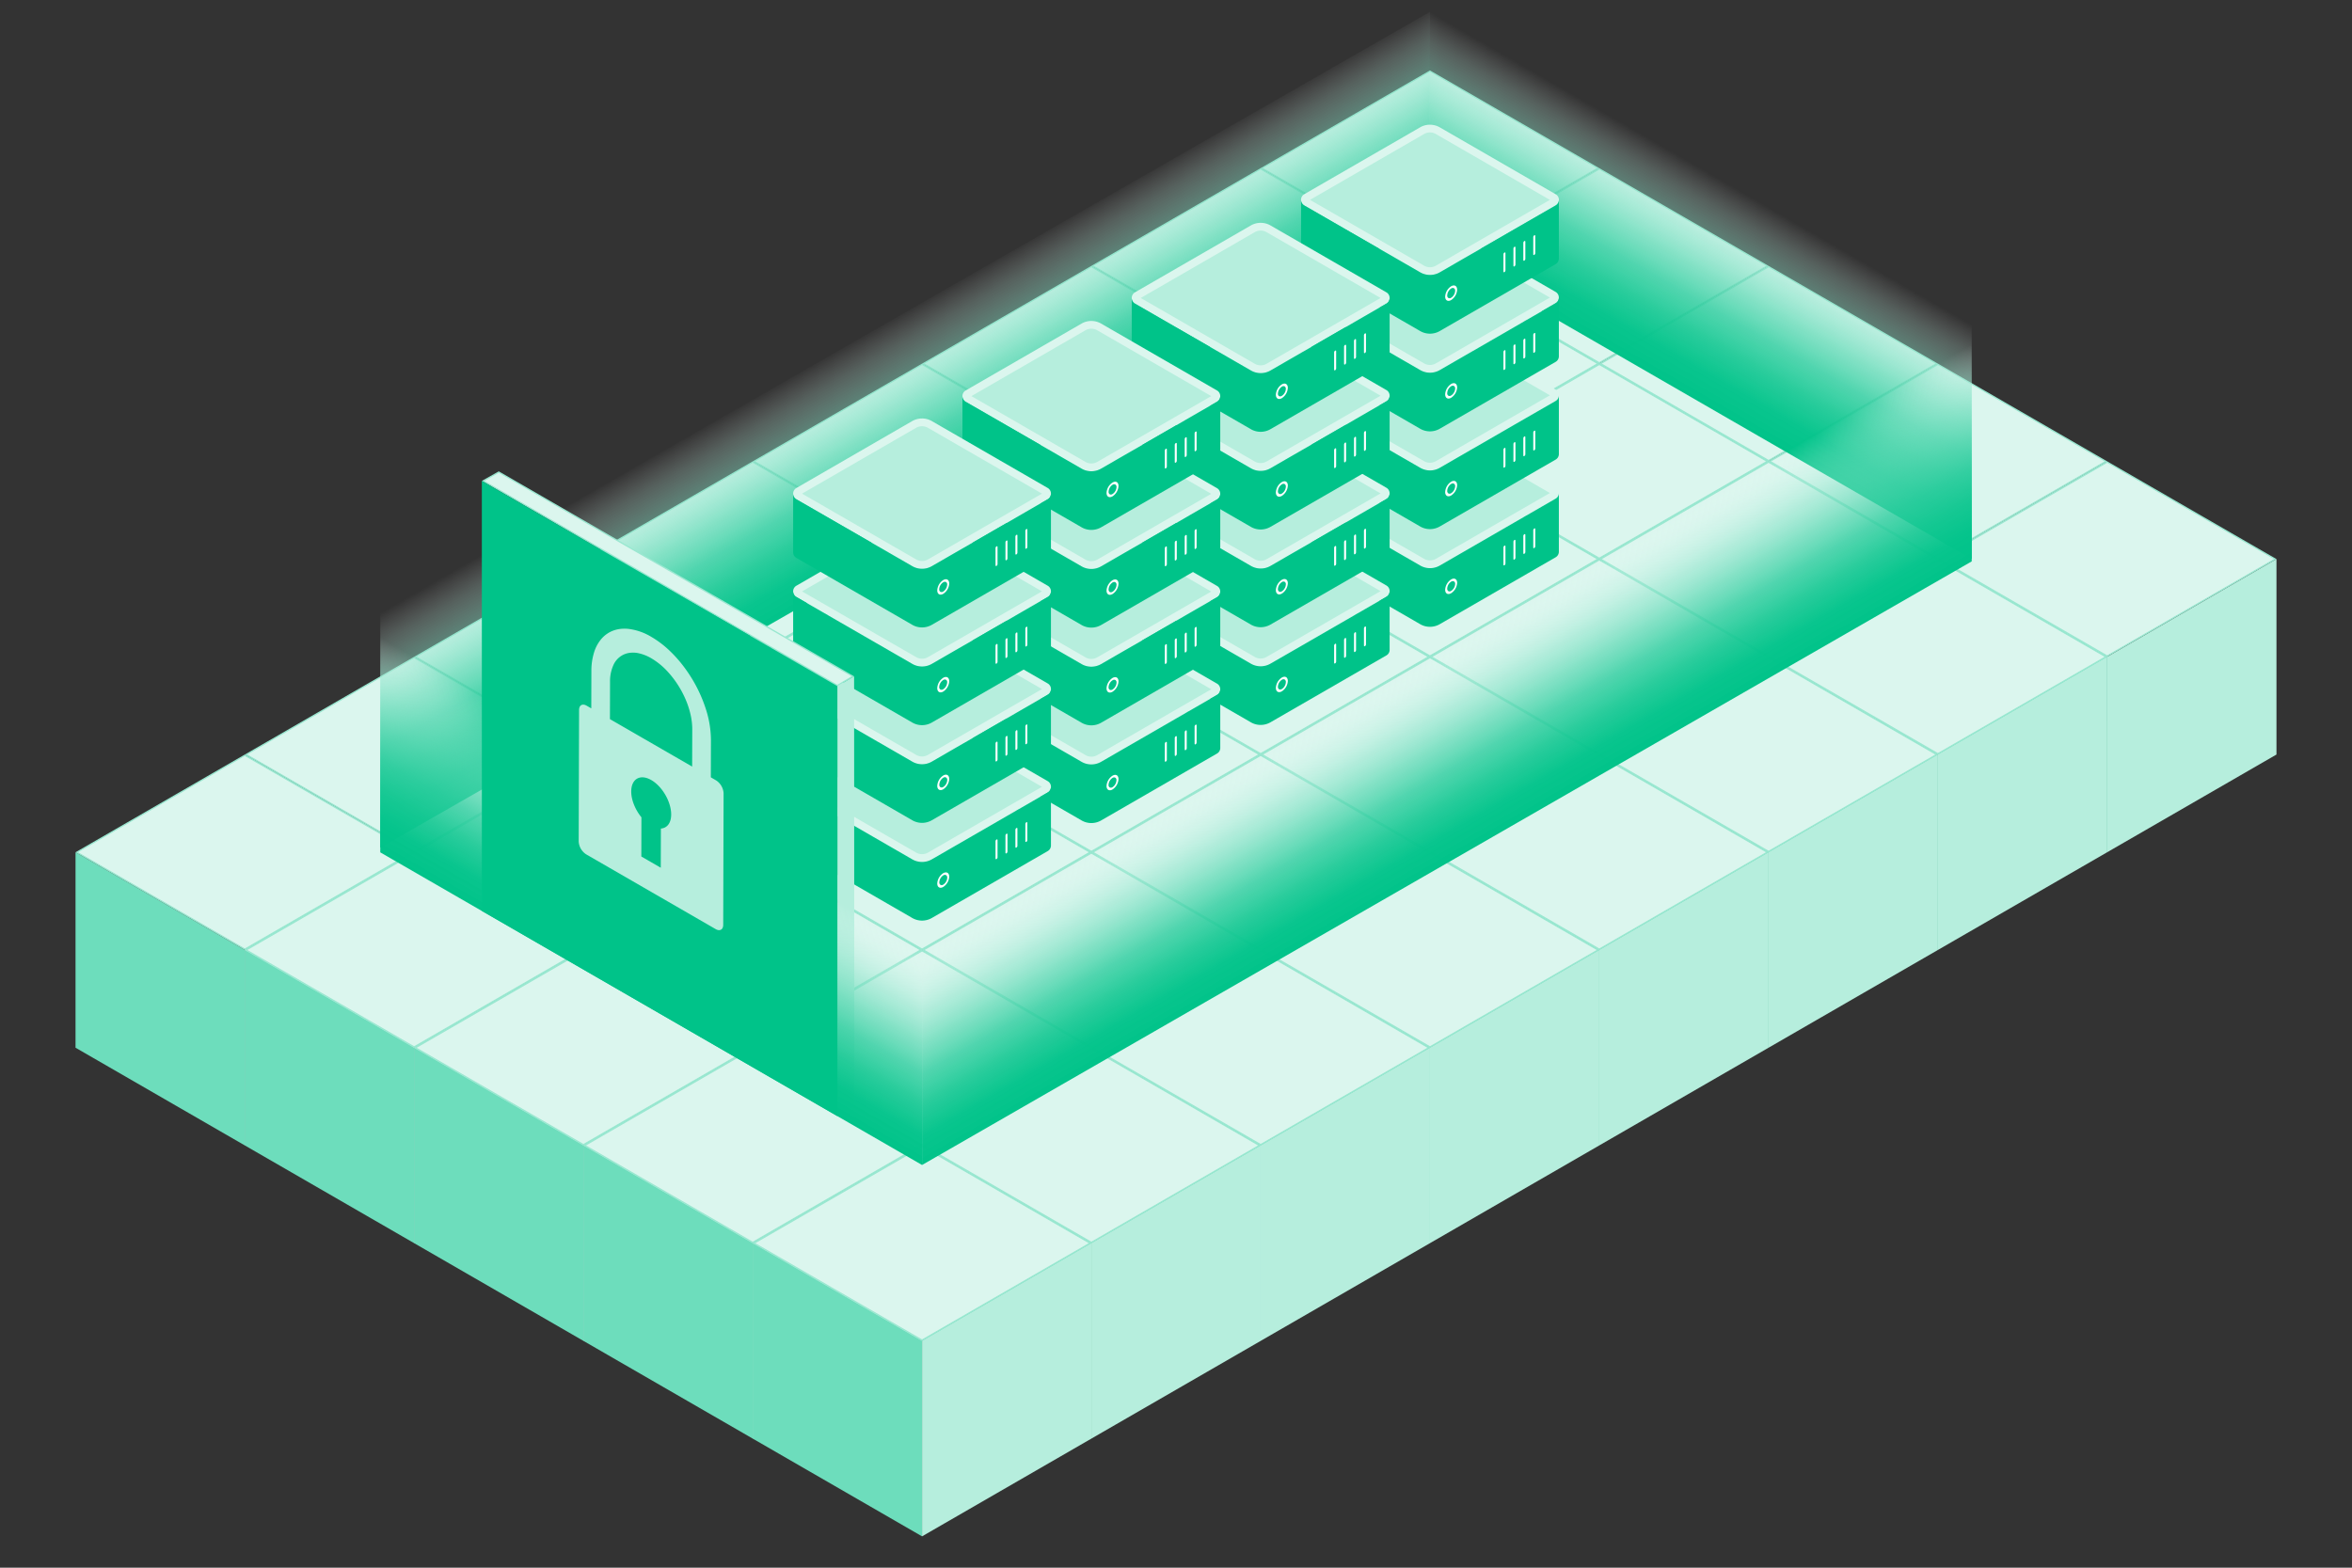 <svg xmlns="http://www.w3.org/2000/svg" xmlns:xlink="http://www.w3.org/1999/xlink" viewBox="0 0 1800 1200"><rect x="0" y="0" width="1800" height="1200" fill="#333333" stroke="none"/><defs><style>.cls-1{fill:#b6eedd;}.cls-2{fill:#6dddbc;}.cls-3{fill:#dbf6ee;}.cls-4{fill:#99e7d0;}.cls-5{fill:url(#linear-gradient);}.cls-6{fill:url(#linear-gradient-2);}.cls-7{fill:#00c389;}.cls-8{fill:#fff;}.cls-9{fill:url(#linear-gradient-3);}.cls-10{fill:url(#linear-gradient-4);}</style><linearGradient id="linear-gradient" x1="653.02" y1="260.25" x2="732.36" y2="397.66" gradientUnits="userSpaceOnUse"><stop offset="0" stop-color="#fff" stop-opacity="0"></stop><stop offset="0.13" stop-color="#c3f1e3" stop-opacity="0.24"></stop><stop offset="0.28" stop-color="#88e3c8" stop-opacity="0.47"></stop><stop offset="0.43" stop-color="#57d7b1" stop-opacity="0.66"></stop><stop offset="0.57" stop-color="#31cea0" stop-opacity="0.81"></stop><stop offset="0.72" stop-color="#16c893" stop-opacity="0.91"></stop><stop offset="0.86" stop-color="#05c48c" stop-opacity="0.98"></stop><stop offset="1" stop-color="#00c389"></stop></linearGradient><linearGradient id="linear-gradient-2" x1="1340.54" y1="151.15" x2="1262.75" y2="285.89" xlink:href="#linear-gradient"></linearGradient><linearGradient id="linear-gradient-3" x1="1071.68" y1="515.84" x2="1143.7" y2="640.59" xlink:href="#linear-gradient"></linearGradient><linearGradient id="linear-gradient-4" x1="533.97" y1="628.05" x2="462.67" y2="751.54" xlink:href="#linear-gradient"></linearGradient></defs><g id="Design"><polygon class="cls-1" points="1094.36 203.52 1094.36 353.13 1223.93 278.33 1223.93 128.72 1094.36 203.52"></polygon><polygon class="cls-2" points="964.79 128.71 1094.36 203.52 1094.36 353.13 964.79 278.33 964.79 128.71"></polygon><polygon class="cls-3" points="965.79 128.71 1094.36 54.48 1222.93 128.72 1094.36 202.94 965.79 128.71"></polygon><path class="cls-4" d="M1094.36,55.06l127.57,73.65-127.57,73.66L966.79,128.71l127.57-73.65m0-1.15-129.57,74.8,129.57,74.81,129.57-74.81-129.57-74.8Z"></path><polygon class="cls-1" points="964.79 278.33 964.79 427.94 1094.36 353.13 1094.36 203.52 964.79 278.33"></polygon><polygon class="cls-2" points="835.22 203.52 964.79 278.33 964.79 427.94 835.22 353.13 835.22 203.52"></polygon><polygon class="cls-3" points="836.22 203.52 964.79 129.29 1093.36 203.52 964.79 277.75 836.22 203.52"></polygon><path class="cls-4" d="M964.79,129.87l127.57,73.65L964.79,277.17,837.22,203.52l127.57-73.65m0-1.16L835.22,203.52l129.57,74.81,129.57-74.81L964.79,128.71Z"></path><polygon class="cls-1" points="835.22 353.13 835.22 502.75 964.79 427.94 964.79 278.33 835.22 353.13"></polygon><polygon class="cls-2" points="705.65 278.33 835.22 353.13 835.22 502.75 705.65 427.94 705.65 278.33"></polygon><polygon class="cls-3" points="706.65 278.33 835.22 204.1 963.79 278.33 835.22 352.56 706.65 278.33"></polygon><path class="cls-4" d="M835.22,204.68l127.57,73.65L835.22,352,707.65,278.33l127.57-73.65m0-1.16L705.65,278.33l129.57,74.81,129.57-74.81L835.22,203.52Z"></path><polygon class="cls-1" points="705.65 427.94 705.65 577.56 835.22 502.75 835.22 353.14 705.65 427.94"></polygon><polygon class="cls-2" points="576.08 353.13 705.65 427.94 705.65 577.56 576.08 502.75 576.08 353.13"></polygon><polygon class="cls-3" points="577.08 353.13 705.65 278.91 834.22 353.14 705.65 427.37 577.08 353.13"></polygon><path class="cls-4" d="M705.65,279.48l127.57,73.66L705.65,426.79,578.08,353.14l127.57-73.66m0-1.15L576.08,353.14l129.57,74.8,129.57-74.8L705.65,278.33Z"></path><polygon class="cls-1" points="576.08 502.75 576.08 652.36 705.65 577.56 705.65 427.94 576.08 502.75"></polygon><polygon class="cls-2" points="446.51 427.94 576.08 502.75 576.08 652.36 446.51 577.56 446.51 427.94"></polygon><polygon class="cls-3" points="447.51 427.94 576.08 353.71 704.65 427.94 576.08 502.17 447.51 427.94"></polygon><path class="cls-4" d="M576.08,354.29l127.57,73.65L576.08,501.59,448.51,427.94l127.57-73.65m0-1.15-129.57,74.8,129.57,74.81,129.57-74.81-129.57-74.8Z"></path><polygon class="cls-1" points="446.51 577.56 446.51 727.17 576.08 652.36 576.08 502.75 446.51 577.56"></polygon><polygon class="cls-2" points="316.94 502.75 446.51 577.56 446.51 727.17 316.94 652.36 316.94 502.75"></polygon><polygon class="cls-3" points="317.94 502.75 446.51 428.52 575.08 502.75 446.51 576.98 317.94 502.75"></polygon><path class="cls-4" d="M446.51,429.1l127.57,73.65L446.51,576.4,318.94,502.75,446.51,429.1m0-1.16L316.94,502.75l129.57,74.81,129.57-74.81L446.51,427.94Z"></path><polygon class="cls-1" points="316.94 652.36 316.94 801.98 446.51 727.17 446.51 577.56 316.94 652.36"></polygon><polygon class="cls-2" points="187.37 577.56 316.94 652.36 316.94 801.98 187.37 727.17 187.37 577.56"></polygon><polygon class="cls-3" points="188.37 577.56 316.94 503.33 445.51 577.56 316.94 651.79 188.37 577.56"></polygon><path class="cls-4" d="M316.94,503.9l127.57,73.66L316.94,651.21,189.37,577.56,316.94,503.9m0-1.15L187.37,577.56l129.57,74.8,129.57-74.8L316.94,502.75Z"></path><polygon class="cls-1" points="187.37 727.17 187.37 876.78 316.94 801.98 316.94 652.36 187.37 727.17"></polygon><polygon class="cls-2" points="57.8 652.36 187.37 727.17 187.37 876.78 57.8 801.98 57.8 652.36"></polygon><polygon class="cls-3" points="58.8 652.36 187.37 578.13 315.94 652.36 187.37 726.59 58.8 652.36"></polygon><path class="cls-4" d="M187.37,578.71l127.57,73.65L187.37,726,59.8,652.36l127.57-73.65m0-1.15L57.8,652.36l129.57,74.81,129.57-74.81-129.57-74.8Z"></path><polygon class="cls-1" points="1223.93 278.33 1223.93 427.94 1353.5 353.13 1353.5 203.52 1223.93 278.33"></polygon><polygon class="cls-2" points="1094.36 203.52 1223.93 278.33 1223.93 427.94 1094.36 353.13 1094.36 203.52"></polygon><polygon class="cls-3" points="1095.36 203.52 1223.93 129.29 1352.5 203.52 1223.93 277.75 1095.36 203.52"></polygon><path class="cls-4" d="M1223.93,129.87l127.57,73.65-127.57,73.65-127.57-73.65,127.57-73.65m0-1.16-129.57,74.81,129.57,74.81,129.57-74.81-129.57-74.81Z"></path><polygon class="cls-1" points="1094.36 353.13 1094.36 502.75 1223.93 427.94 1223.93 278.33 1094.36 353.13"></polygon><polygon class="cls-2" points="964.79 278.33 1094.36 353.13 1094.36 502.75 964.79 427.94 964.79 278.33"></polygon><polygon class="cls-3" points="965.79 278.33 1094.36 204.1 1222.93 278.33 1094.36 352.56 965.79 278.33"></polygon><path class="cls-4" d="M1094.36,204.68l127.57,73.65L1094.36,352,966.79,278.33l127.57-73.65m0-1.16L964.79,278.33l129.57,74.81,129.57-74.81-129.57-74.81Z"></path><polygon class="cls-1" points="964.79 427.94 964.79 577.56 1094.36 502.75 1094.36 353.14 964.79 427.94"></polygon><polygon class="cls-2" points="835.22 353.13 964.79 427.94 964.79 577.56 835.22 502.75 835.22 353.13"></polygon><polygon class="cls-3" points="836.22 353.13 964.79 278.91 1093.36 353.14 964.79 427.37 836.22 353.13"></polygon><path class="cls-4" d="M964.79,279.48l127.57,73.66L964.79,426.79,837.22,353.14l127.57-73.66m0-1.15L835.22,353.14l129.57,74.8,129.57-74.8L964.79,278.33Z"></path><polygon class="cls-1" points="835.22 502.75 835.22 652.36 964.79 577.56 964.79 427.94 835.22 502.75"></polygon><polygon class="cls-2" points="705.65 427.94 835.22 502.75 835.22 652.36 705.65 577.56 705.65 427.94"></polygon><polygon class="cls-3" points="706.65 427.94 835.22 353.71 963.79 427.94 835.22 502.17 706.65 427.94"></polygon><path class="cls-4" d="M835.22,354.29l127.57,73.65L835.22,501.59,707.65,427.94l127.57-73.65m0-1.15-129.57,74.8,129.57,74.81,129.57-74.81-129.57-74.8Z"></path><polygon class="cls-1" points="705.65 577.56 705.65 727.17 835.22 652.36 835.22 502.75 705.65 577.56"></polygon><polygon class="cls-2" points="576.08 502.75 705.65 577.56 705.65 727.17 576.08 652.36 576.08 502.75"></polygon><polygon class="cls-3" points="577.08 502.75 705.65 428.52 834.22 502.75 705.65 576.98 577.08 502.75"></polygon><path class="cls-4" d="M705.65,429.1l127.57,73.65L705.65,576.4,578.08,502.75,705.65,429.1m0-1.16L576.08,502.75l129.57,74.81,129.57-74.81L705.65,427.94Z"></path><polygon class="cls-1" points="576.08 652.36 576.08 801.98 705.65 727.17 705.65 577.56 576.08 652.36"></polygon><polygon class="cls-2" points="446.51 577.56 576.08 652.36 576.08 801.98 446.51 727.17 446.51 577.56"></polygon><polygon class="cls-3" points="447.51 577.56 576.08 503.33 704.65 577.56 576.08 651.79 447.51 577.56"></polygon><path class="cls-4" d="M576.08,503.9l127.57,73.66L576.08,651.21,448.51,577.56,576.08,503.9m0-1.15L446.51,577.56l129.57,74.8,129.57-74.8L576.08,502.75Z"></path><polygon class="cls-1" points="446.51 727.17 446.51 876.78 576.08 801.98 576.08 652.36 446.51 727.17"></polygon><polygon class="cls-2" points="316.94 652.36 446.51 727.17 446.51 876.78 316.94 801.98 316.94 652.36"></polygon><polygon class="cls-3" points="317.94 652.36 446.51 578.13 575.08 652.36 446.51 726.59 317.94 652.36"></polygon><path class="cls-4" d="M446.51,578.71l127.57,73.65L446.51,726,318.94,652.36l127.57-73.65m0-1.15-129.57,74.8,129.57,74.81,129.57-74.81-129.57-74.8Z"></path><polygon class="cls-1" points="316.94 801.98 316.94 951.59 446.51 876.78 446.51 727.17 316.94 801.98"></polygon><polygon class="cls-2" points="187.37 727.17 316.94 801.98 316.94 951.59 187.37 876.78 187.37 727.17"></polygon><polygon class="cls-3" points="188.37 727.17 316.94 652.94 445.51 727.17 316.94 801.4 188.37 727.17"></polygon><path class="cls-4" d="M316.94,653.52l127.57,73.65L316.94,800.82,189.37,727.17l127.57-73.65m0-1.16L187.37,727.17,316.94,802l129.57-74.81L316.94,652.36Z"></path><polygon class="cls-1" points="1353.5 353.13 1353.5 502.75 1483.07 427.94 1483.07 278.33 1353.5 353.13"></polygon><polygon class="cls-2" points="1223.93 278.33 1353.5 353.13 1353.5 502.75 1223.93 427.94 1223.93 278.33"></polygon><polygon class="cls-3" points="1224.93 278.33 1353.5 204.1 1482.07 278.33 1353.5 352.56 1224.93 278.33"></polygon><path class="cls-4" d="M1353.5,204.68l127.57,73.65L1353.5,352l-127.57-73.65,127.57-73.65m0-1.16-129.57,74.81,129.57,74.81,129.57-74.81L1353.5,203.52Z"></path><polygon class="cls-1" points="1223.93 427.94 1223.93 577.56 1353.5 502.75 1353.5 353.14 1223.93 427.94"></polygon><polygon class="cls-2" points="1094.36 353.13 1223.93 427.94 1223.93 577.56 1094.36 502.75 1094.36 353.13"></polygon><polygon class="cls-3" points="1095.36 353.13 1223.93 278.91 1352.5 353.14 1223.93 427.37 1095.36 353.13"></polygon><path class="cls-4" d="M1223.93,279.48l127.57,73.66-127.57,73.65-127.57-73.65,127.57-73.66m0-1.15-129.57,74.81,129.57,74.8,129.57-74.8-129.57-74.81Z"></path><polygon class="cls-1" points="1094.36 502.75 1094.36 652.36 1223.93 577.56 1223.93 427.94 1094.36 502.75"></polygon><polygon class="cls-2" points="964.79 427.94 1094.36 502.75 1094.36 652.36 964.79 577.56 964.79 427.94"></polygon><polygon class="cls-3" points="965.79 427.94 1094.36 353.71 1222.93 427.94 1094.36 502.17 965.79 427.94"></polygon><path class="cls-4" d="M1094.36,354.29l127.57,73.65-127.57,73.65L966.79,427.94l127.57-73.65m0-1.15-129.57,74.8,129.57,74.81,129.57-74.81-129.57-74.8Z"></path><polygon class="cls-1" points="964.79 577.56 964.79 727.17 1094.36 652.36 1094.36 502.75 964.79 577.56"></polygon><polygon class="cls-2" points="835.22 502.75 964.79 577.56 964.79 727.17 835.22 652.36 835.22 502.75"></polygon><polygon class="cls-3" points="836.22 502.75 964.79 428.52 1093.36 502.75 964.79 576.98 836.22 502.75"></polygon><path class="cls-4" d="M964.79,429.1l127.57,73.65L964.79,576.4,837.22,502.75,964.79,429.1m0-1.16L835.22,502.75l129.57,74.81,129.57-74.81L964.79,427.94Z"></path><polygon class="cls-1" points="835.22 652.36 835.22 801.98 964.79 727.17 964.79 577.56 835.22 652.36"></polygon><polygon class="cls-2" points="705.65 577.56 835.22 652.36 835.22 801.98 705.65 727.17 705.65 577.56"></polygon><polygon class="cls-3" points="706.65 577.56 835.22 503.33 963.79 577.56 835.22 651.79 706.65 577.56"></polygon><path class="cls-4" d="M835.22,503.9l127.57,73.66L835.22,651.21,707.65,577.56,835.22,503.9m0-1.15L705.65,577.56l129.57,74.8,129.57-74.8L835.22,502.75Z"></path><polygon class="cls-1" points="705.65 727.17 705.65 876.78 835.22 801.98 835.22 652.36 705.65 727.17"></polygon><polygon class="cls-2" points="576.08 652.36 705.65 727.17 705.65 876.78 576.08 801.98 576.08 652.36"></polygon><polygon class="cls-3" points="577.08 652.36 705.65 578.13 834.22 652.36 705.65 726.59 577.08 652.36"></polygon><path class="cls-4" d="M705.65,578.71l127.57,73.65L705.65,726,578.08,652.36l127.57-73.65m0-1.15-129.57,74.8,129.57,74.81,129.57-74.81-129.57-74.8Z"></path><polygon class="cls-1" points="576.08 801.98 576.08 951.59 705.65 876.78 705.65 727.17 576.08 801.98"></polygon><polygon class="cls-2" points="446.51 727.17 576.08 801.98 576.08 951.59 446.51 876.78 446.51 727.17"></polygon><polygon class="cls-3" points="447.51 727.17 576.08 652.94 704.65 727.17 576.08 801.4 447.51 727.17"></polygon><path class="cls-4" d="M576.08,653.52l127.57,73.65L576.08,800.82,448.51,727.17l127.57-73.65m0-1.16L446.51,727.17,576.08,802l129.57-74.81L576.08,652.36Z"></path><polygon class="cls-1" points="446.51 876.78 446.51 1026.4 576.08 951.59 576.08 801.98 446.51 876.78"></polygon><polygon class="cls-2" points="316.94 801.98 446.51 876.78 446.51 1026.4 316.94 951.59 316.94 801.98"></polygon><polygon class="cls-3" points="317.94 801.98 446.51 727.75 575.08 801.98 446.51 876.21 317.94 801.98"></polygon><path class="cls-4" d="M446.51,728.33,574.08,802,446.51,875.63,318.94,802l127.57-73.65m0-1.16L316.94,802l129.57,74.8L576.08,802,446.51,727.17Z"></path><polygon class="cls-1" points="1483.07 427.94 1483.07 577.56 1612.64 502.75 1612.63 353.14 1483.07 427.94"></polygon><polygon class="cls-2" points="1353.5 353.13 1483.07 427.94 1483.07 577.56 1353.5 502.75 1353.5 353.13"></polygon><polygon class="cls-3" points="1354.5 353.13 1483.07 278.91 1611.63 353.14 1483.07 427.37 1354.5 353.13"></polygon><path class="cls-4" d="M1483.07,279.48l127.57,73.66-127.57,73.65L1355.5,353.14l127.57-73.66m0-1.15L1353.5,353.14l129.57,74.8,129.57-74.8-129.57-74.81Z"></path><polygon class="cls-1" points="1353.5 502.75 1353.5 652.36 1483.07 577.56 1483.07 427.94 1353.5 502.75"></polygon><polygon class="cls-2" points="1223.93 427.94 1353.5 502.75 1353.5 652.36 1223.93 577.56 1223.93 427.94"></polygon><polygon class="cls-3" points="1224.93 427.94 1353.5 353.71 1482.07 427.94 1353.5 502.17 1224.93 427.94"></polygon><path class="cls-4" d="M1353.5,354.29l127.57,73.65L1353.5,501.59l-127.57-73.65,127.57-73.65m0-1.15-129.57,74.8,129.57,74.81,129.57-74.81-129.57-74.8Z"></path><polygon class="cls-1" points="1223.93 577.56 1223.93 727.17 1353.5 652.36 1353.5 502.75 1223.93 577.56"></polygon><polygon class="cls-2" points="1094.36 502.75 1223.93 577.56 1223.93 727.17 1094.36 652.36 1094.36 502.75"></polygon><polygon class="cls-3" points="1095.36 502.75 1223.93 428.52 1352.5 502.75 1223.93 576.98 1095.36 502.75"></polygon><path class="cls-4" d="M1223.93,429.1l127.57,73.65L1223.93,576.4l-127.57-73.65,127.57-73.65m0-1.16-129.57,74.81,129.57,74.81,129.57-74.81-129.57-74.81Z"></path><polygon class="cls-1" points="1094.36 652.36 1094.36 801.98 1223.93 727.17 1223.93 577.56 1094.36 652.36"></polygon><polygon class="cls-2" points="964.79 577.56 1094.36 652.36 1094.36 801.98 964.79 727.17 964.79 577.56"></polygon><polygon class="cls-3" points="965.79 577.56 1094.36 503.33 1222.93 577.56 1094.36 651.79 965.79 577.56"></polygon><path class="cls-4" d="M1094.36,503.9l127.57,73.66-127.57,73.65L966.79,577.56l127.57-73.66m0-1.15L964.79,577.56l129.57,74.8,129.57-74.8-129.57-74.81Z"></path><polygon class="cls-1" points="964.79 727.17 964.79 876.78 1094.36 801.98 1094.36 652.36 964.79 727.17"></polygon><polygon class="cls-2" points="835.22 652.36 964.79 727.17 964.79 876.78 835.22 801.98 835.22 652.36"></polygon><polygon class="cls-3" points="836.22 652.36 964.79 578.13 1093.36 652.36 964.79 726.59 836.22 652.36"></polygon><path class="cls-4" d="M964.79,578.71l127.57,73.65L964.79,726,837.22,652.36l127.57-73.65m0-1.15-129.57,74.8,129.57,74.81,129.57-74.81-129.57-74.8Z"></path><polygon class="cls-1" points="835.22 801.98 835.22 951.59 964.79 876.78 964.79 727.17 835.22 801.98"></polygon><polygon class="cls-2" points="705.65 727.17 835.22 801.98 835.22 951.59 705.65 876.78 705.65 727.17"></polygon><polygon class="cls-3" points="706.65 727.17 835.22 652.94 963.79 727.17 835.22 801.4 706.65 727.17"></polygon><path class="cls-4" d="M835.22,653.52l127.57,73.65L835.22,800.82,707.65,727.17l127.57-73.65m0-1.16L705.65,727.17,835.22,802l129.57-74.81L835.22,652.36Z"></path><polygon class="cls-1" points="705.65 876.78 705.65 1026.4 835.22 951.59 835.22 801.98 705.65 876.78"></polygon><polygon class="cls-2" points="576.08 801.98 705.65 876.78 705.65 1026.4 576.08 951.59 576.08 801.98"></polygon><polygon class="cls-3" points="577.08 801.98 705.65 727.75 834.22 801.98 705.65 876.21 577.08 801.98"></polygon><path class="cls-4" d="M705.65,728.33,833.22,802,705.65,875.63,578.08,802l127.57-73.65m0-1.16L576.08,802l129.57,74.8L835.22,802,705.65,727.17Z"></path><polygon class="cls-1" points="576.08 951.59 576.08 1101.2 705.65 1026.4 705.65 876.78 576.08 951.59"></polygon><polygon class="cls-2" points="446.51 876.78 576.08 951.59 576.08 1101.2 446.51 1026.4 446.51 876.78"></polygon><polygon class="cls-3" points="447.51 876.78 576.08 802.55 704.65 876.78 576.08 951.01 447.51 876.78"></polygon><path class="cls-4" d="M576.08,803.13l127.57,73.65L576.08,950.44,448.51,876.78l127.57-73.65m0-1.15-129.57,74.8,129.57,74.81,129.57-74.81L576.08,802Z"></path><polygon class="cls-1" points="1612.64 502.75 1612.64 652.36 1742.2 577.56 1742.2 427.94 1612.64 502.75"></polygon><polygon class="cls-2" points="1483.07 427.94 1612.64 502.75 1612.64 652.36 1483.07 577.56 1483.07 427.94"></polygon><polygon class="cls-3" points="1484.07 427.94 1612.63 353.71 1741.2 427.94 1612.64 502.17 1484.07 427.94"></polygon><path class="cls-4" d="M1612.64,354.29l127.56,73.65-127.56,73.65-127.57-73.65,127.57-73.65m0-1.15-129.57,74.8,129.57,74.81,129.56-74.81-129.56-74.8Z"></path><polygon class="cls-1" points="1483.07 577.56 1483.07 727.17 1612.64 652.36 1612.63 502.75 1483.07 577.56"></polygon><polygon class="cls-2" points="1353.5 502.75 1483.07 577.56 1483.07 727.17 1353.5 652.36 1353.5 502.75"></polygon><polygon class="cls-3" points="1354.5 502.75 1483.07 428.52 1611.63 502.75 1483.07 576.98 1354.5 502.75"></polygon><path class="cls-4" d="M1483.07,429.1l127.57,73.65L1483.07,576.4,1355.5,502.75l127.57-73.65m0-1.16L1353.5,502.75l129.57,74.81,129.57-74.81-129.57-74.81Z"></path><polygon class="cls-1" points="1353.5 652.36 1353.5 801.98 1483.07 727.17 1483.07 577.56 1353.5 652.36"></polygon><polygon class="cls-2" points="1223.93 577.56 1353.5 652.36 1353.5 801.98 1223.93 727.17 1223.93 577.56"></polygon><polygon class="cls-3" points="1224.93 577.56 1353.5 503.33 1482.07 577.56 1353.5 651.79 1224.93 577.56"></polygon><path class="cls-4" d="M1353.5,503.9l127.57,73.66L1353.5,651.21l-127.57-73.65L1353.5,503.9m0-1.15-129.57,74.81,129.57,74.8,129.57-74.8L1353.5,502.75Z"></path><polygon class="cls-1" points="1223.93 727.17 1223.93 876.78 1353.5 801.98 1353.5 652.36 1223.93 727.17"></polygon><polygon class="cls-2" points="1094.36 652.36 1223.93 727.17 1223.93 876.78 1094.36 801.98 1094.36 652.36"></polygon><polygon class="cls-3" points="1095.36 652.36 1223.93 578.13 1352.5 652.36 1223.93 726.59 1095.36 652.36"></polygon><path class="cls-4" d="M1223.93,578.71l127.57,73.65L1223.93,726l-127.57-73.66,127.57-73.65m0-1.15-129.57,74.8,129.57,74.81,129.57-74.81-129.57-74.8Z"></path><polygon class="cls-1" points="1094.36 801.98 1094.36 951.59 1223.93 876.78 1223.93 727.17 1094.36 801.98"></polygon><polygon class="cls-2" points="964.79 727.17 1094.36 801.98 1094.36 951.59 964.79 876.78 964.79 727.17"></polygon><polygon class="cls-3" points="965.79 727.17 1094.36 652.94 1222.93 727.17 1094.36 801.4 965.79 727.17"></polygon><path class="cls-4" d="M1094.36,653.52l127.57,73.65-127.57,73.65L966.79,727.17l127.57-73.65m0-1.16L964.79,727.17,1094.36,802l129.57-74.81-129.57-74.81Z"></path><polygon class="cls-1" points="964.79 876.78 964.79 1026.4 1094.36 951.59 1094.36 801.98 964.79 876.78"></polygon><polygon class="cls-2" points="835.22 801.98 964.79 876.78 964.79 1026.4 835.22 951.59 835.22 801.98"></polygon><polygon class="cls-3" points="836.22 801.98 964.79 727.75 1093.36 801.98 964.79 876.21 836.22 801.98"></polygon><path class="cls-4" d="M964.79,728.33,1092.36,802,964.79,875.63,837.22,802l127.57-73.65m0-1.16L835.22,802l129.57,74.8L1094.36,802,964.79,727.17Z"></path><polygon class="cls-1" points="835.22 951.59 835.22 1101.2 964.79 1026.4 964.79 876.78 835.22 951.59"></polygon><polygon class="cls-2" points="705.65 876.78 835.22 951.59 835.22 1101.2 705.65 1026.4 705.65 876.78"></polygon><polygon class="cls-3" points="706.65 876.78 835.22 802.55 963.79 876.78 835.22 951.01 706.65 876.78"></polygon><path class="cls-4" d="M835.22,803.13l127.57,73.65L835.22,950.44,707.65,876.78l127.57-73.65m0-1.15-129.57,74.8,129.57,74.81,129.57-74.81L835.22,802Z"></path><polygon class="cls-1" points="705.65 1026.4 705.65 1176.01 835.22 1101.2 835.22 951.59 705.65 1026.4"></polygon><polygon class="cls-2" points="576.08 951.59 705.65 1026.4 705.65 1176.01 576.08 1101.2 576.08 951.59"></polygon><polygon class="cls-3" points="577.08 951.59 705.65 877.36 834.22 951.59 705.65 1025.82 577.08 951.59"></polygon><path class="cls-4" d="M705.65,877.94l127.57,73.65-127.57,73.65L578.08,951.59l127.57-73.65m0-1.16L576.08,951.59l129.57,74.81,129.57-74.81L705.65,876.78Z"></path><polygon class="cls-5" points="291.02 648.89 291.02 469.25 1094.36 9.03 1094.36 188.66 291.02 648.89"></polygon><polygon class="cls-6" points="1508.97 427.94 1508.97 248.39 1094.36 9.03 1094.36 188.66 1508.97 427.94"></polygon><path class="cls-1" d="M1094.36,431.93a12.11,12.11,0,0,1-6-1.61l-88.66-51.18a2,2,0,0,1,0-3.52l88.66-51.19a12,12,0,0,1,12,0L1189,375.62a2,2,0,0,1,1,1.76v.16a2,2,0,0,1-1,1.6l-88.67,51.18A12.05,12.05,0,0,1,1094.36,431.93Z"></path><path class="cls-3" d="M1094.36,325.78a9,9,0,0,1,4.53,1.22l87.26,50.38-30,17.3L1117,417.3l-18.1,10.45a9.08,9.08,0,0,1-9.06,0l-18.1-10.45-39.19-22.62-30-17.3L1089.84,327a9,9,0,0,1,4.52-1.22m0-5.93a15,15,0,0,0-7.49,2l-88.66,51.19a5,5,0,0,0,0,8.66l31.37,18.11,39.19,22.62,18.1,10.45a15,15,0,0,0,15,0l18.1-10.45,39.19-22.62,31.37-18.11a4.9,4.9,0,0,0,2.49-4.17v-.16a4.93,4.93,0,0,0-2.49-4.33l-88.66-51.19a15,15,0,0,0-7.5-2Z"></path><path class="cls-7" d="M995.71,377.38v44.88a1.09,1.09,0,0,0,0,.18,4.93,4.93,0,0,0,2.49,4.15l88.66,51.19a15,15,0,0,0,15,0l88.66-51.19a4.91,4.91,0,0,0,2.49-4.15v-44.9a4.9,4.9,0,0,1-2.49,4.17l-31.37,18.11L1120,422.44l-18.1,10.45a15,15,0,0,1-15,0l-18.1-10.45-39.19-22.62-31.37-18.11A5,5,0,0,1,995.71,377.38Z"></path><path class="cls-7" d="M995.71,422.26v.18h0A1.09,1.09,0,0,1,995.71,422.26Z"></path><path class="cls-8" d="M1174.18,404.55a1.69,1.69,0,0,0-.76,1.32l0,13.19c0,.49.35.68.77.44a1.7,1.7,0,0,0,.77-1.32l0-13.19C1175,404.5,1174.6,404.3,1174.18,404.55Z"></path><path class="cls-8" d="M1166.57,408.94a1.71,1.71,0,0,0-.76,1.32l0,13.2c0,.48.35.68.77.43a1.68,1.68,0,0,0,.77-1.32l0-13.19C1167.34,408.9,1167,408.7,1166.57,408.94Z"></path><path class="cls-8" d="M1159,413.34a1.65,1.65,0,0,0-.76,1.32l0,13.19c0,.48.35.68.77.44a1.72,1.72,0,0,0,.77-1.33l0-13.19C1159.73,413.29,1159.38,413.09,1159,413.34Z"></path><path class="cls-8" d="M1151.35,417.73a1.66,1.66,0,0,0-.76,1.32l0,13.19c0,.49.35.68.77.44a1.69,1.69,0,0,0,.77-1.32l0-13.19C1152.12,417.68,1151.78,417.48,1151.35,417.73Z"></path><path class="cls-8" d="M1115.16,446.15a10.06,10.06,0,0,1-4.57,7.91c-2.52,1.46-4.58.29-4.59-2.62a10.11,10.11,0,0,1,4.56-7.91C1113.09,442.08,1115.15,443.25,1115.16,446.15Zm-6.73,6.37a2.14,2.14,0,0,0,2.16-.22,6.2,6.2,0,0,0,2.15-2.27,6.08,6.08,0,0,0,.89-3,2.1,2.1,0,0,0-.9-2,2.16,2.16,0,0,0-2.16.21,6.72,6.72,0,0,0-3,5.27,2.14,2.14,0,0,0,.9,2"></path><path class="cls-1" d="M1094.36,357.13a12.11,12.11,0,0,1-6-1.61l-88.66-51.18a2,2,0,0,1,0-3.52l88.66-51.19a12,12,0,0,1,12,0L1189,300.82a2,2,0,0,1,1,1.76v.16a1.93,1.93,0,0,1-1,1.59l-88.67,51.19A12.05,12.05,0,0,1,1094.36,357.13Z"></path><path class="cls-3" d="M1094.36,251a9,9,0,0,1,4.53,1.22l87.26,50.38-30,17.3L1117,342.5,1098.89,353a9.08,9.08,0,0,1-9.06,0l-18.1-10.45-39.19-22.62-30-17.3,87.26-50.38a9,9,0,0,1,4.52-1.22m0-5.93a15,15,0,0,0-7.49,2l-88.66,51.19a5,5,0,0,0,0,8.66L1029.58,325l39.19,22.62,18.1,10.45a15,15,0,0,0,15,0l18.1-10.45L1159.15,325l31.37-18.11a4.9,4.9,0,0,0,2.49-4.17v-.16a4.93,4.93,0,0,0-2.49-4.33l-88.66-51.19a15,15,0,0,0-7.5-2Z"></path><path class="cls-7" d="M995.71,302.58v44.88a1.09,1.09,0,0,0,0,.18,4.93,4.93,0,0,0,2.49,4.15L1086.87,403a15,15,0,0,0,15,0l88.66-51.19a4.91,4.91,0,0,0,2.49-4.15v-44.9a4.9,4.9,0,0,1-2.49,4.17L1159.15,325,1120,347.64l-18.1,10.45a15,15,0,0,1-15,0l-18.1-10.45L1029.58,325l-31.37-18.11A5,5,0,0,1,995.71,302.58Z"></path><path class="cls-7" d="M995.71,347.46v.18h0A1.09,1.09,0,0,1,995.71,347.46Z"></path><path class="cls-8" d="M1174.18,329.75a1.69,1.69,0,0,0-.76,1.32l0,13.19c0,.49.35.68.77.44a1.7,1.7,0,0,0,.77-1.32l0-13.19C1175,329.7,1174.6,329.5,1174.18,329.75Z"></path><path class="cls-8" d="M1166.57,334.14a1.69,1.69,0,0,0-.76,1.32l0,13.19c0,.49.35.69.77.44a1.7,1.7,0,0,0,.77-1.32l0-13.19C1167.34,334.09,1167,333.9,1166.57,334.14Z"></path><path class="cls-8" d="M1159,338.54a1.65,1.65,0,0,0-.76,1.32l0,13.19c0,.48.35.68.77.44a1.72,1.72,0,0,0,.77-1.33l0-13.19C1159.73,338.49,1159.38,338.29,1159,338.54Z"></path><path class="cls-8" d="M1151.35,342.93a1.66,1.66,0,0,0-.76,1.32l0,13.19c0,.49.35.68.77.44a1.69,1.69,0,0,0,.77-1.32l0-13.19C1152.12,342.88,1151.78,342.68,1151.35,342.93Z"></path><path class="cls-8" d="M1115.16,371.35a10.06,10.06,0,0,1-4.57,7.91c-2.52,1.46-4.58.29-4.59-2.62a10.11,10.11,0,0,1,4.56-7.91C1113.09,367.28,1115.15,368.45,1115.16,371.35Zm-6.73,6.36a2.11,2.11,0,0,0,2.16-.21,6.2,6.2,0,0,0,2.15-2.27,6.11,6.11,0,0,0,.89-3,2.13,2.13,0,0,0-.9-2,2.19,2.19,0,0,0-2.16.22,6.72,6.72,0,0,0-3,5.27,2.12,2.12,0,0,0,.9,1.95"></path><path class="cls-1" d="M1094.36,282.33a12.11,12.11,0,0,1-6-1.61l-88.66-51.18a2,2,0,0,1,0-3.52l88.66-51.19a12,12,0,0,1,12,0L1189,226a2,2,0,0,1,1,1.76v.16a1.93,1.93,0,0,1-1,1.59l-88.67,51.19A12.05,12.05,0,0,1,1094.36,282.33Z"></path><path class="cls-3" d="M1094.36,176.18a9,9,0,0,1,4.53,1.22l87.26,50.38-30,17.3L1117,267.7l-18.1,10.45a9.08,9.08,0,0,1-9.06,0l-18.1-10.45-39.19-22.62-30-17.3,87.26-50.38a9,9,0,0,1,4.52-1.22m0-5.93a15,15,0,0,0-7.49,2l-88.66,51.19a5,5,0,0,0,0,8.66l31.37,18.11,39.19,22.62,18.1,10.45a15,15,0,0,0,15,0l18.1-10.45,39.19-22.62,31.37-18.11a4.9,4.9,0,0,0,2.49-4.17v-.16a4.93,4.93,0,0,0-2.49-4.33l-88.66-51.19a15,15,0,0,0-7.5-2Z"></path><path class="cls-7" d="M995.71,227.78v44.88a1.09,1.09,0,0,0,0,.18,4.93,4.93,0,0,0,2.49,4.15l88.66,51.19a15,15,0,0,0,15,0L1190.52,277a4.91,4.91,0,0,0,2.49-4.15v-44.9a4.9,4.9,0,0,1-2.49,4.17l-31.37,18.11L1120,272.84l-18.1,10.45a15,15,0,0,1-15,0l-18.1-10.45-39.19-22.62-31.37-18.11A5,5,0,0,1,995.71,227.78Z"></path><path class="cls-7" d="M995.71,272.66v.18h0A1.09,1.09,0,0,1,995.71,272.66Z"></path><path class="cls-8" d="M1174.18,255a1.67,1.67,0,0,0-.76,1.32l0,13.19c0,.48.35.68.77.44a1.72,1.72,0,0,0,.77-1.32l0-13.2C1175,254.9,1174.6,254.7,1174.18,255Z"></path><path class="cls-8" d="M1166.57,259.34a1.69,1.69,0,0,0-.76,1.32l0,13.19c0,.49.35.69.77.44a1.7,1.7,0,0,0,.77-1.32l0-13.19C1167.34,259.29,1167,259.1,1166.57,259.34Z"></path><path class="cls-8" d="M1159,263.73a1.68,1.68,0,0,0-.76,1.33l0,13.19c0,.48.35.68.77.44a1.72,1.72,0,0,0,.77-1.33l0-13.19C1159.73,263.69,1159.38,263.49,1159,263.73Z"></path><path class="cls-8" d="M1151.35,268.13a1.66,1.66,0,0,0-.76,1.32l0,13.19c0,.49.35.68.77.44a1.69,1.69,0,0,0,.77-1.32l0-13.19C1152.12,268.08,1151.78,267.88,1151.35,268.13Z"></path><path class="cls-8" d="M1115.16,296.55a10.06,10.06,0,0,1-4.57,7.91c-2.52,1.46-4.58.29-4.59-2.62a10.11,10.11,0,0,1,4.56-7.91C1113.09,292.48,1115.15,293.65,1115.16,296.55Zm-6.73,6.36a2.11,2.11,0,0,0,2.16-.21,6.28,6.28,0,0,0,2.15-2.27,6.11,6.11,0,0,0,.89-3,2.13,2.13,0,0,0-.9-2,2.19,2.19,0,0,0-2.16.22,6.72,6.72,0,0,0-3,5.27,2.12,2.12,0,0,0,.9,2"></path><path class="cls-1" d="M1094.36,207.53a12.11,12.11,0,0,1-6-1.61l-88.66-51.18a2,2,0,0,1,0-3.52L1088.35,100a12,12,0,0,1,12,0L1189,151.22a2,2,0,0,1,1,1.76v.16a1.93,1.93,0,0,1-1,1.59l-88.67,51.19A12.05,12.05,0,0,1,1094.36,207.53Z"></path><path class="cls-3" d="M1094.36,101.38a9,9,0,0,1,4.53,1.22L1186.15,153l-30,17.3L1117,192.9l-18.1,10.45a9.08,9.08,0,0,1-9.06,0l-18.1-10.45-39.19-22.62-30-17.3,87.26-50.38a9,9,0,0,1,4.52-1.22m0-5.93a15,15,0,0,0-7.49,2l-88.66,51.19a5,5,0,0,0,0,8.66l31.37,18.11L1068.77,198l18.1,10.45a15,15,0,0,0,15,0L1120,198l39.19-22.62,31.37-18.11a4.9,4.9,0,0,0,2.49-4.17V153a4.93,4.93,0,0,0-2.49-4.33l-88.66-51.19a15,15,0,0,0-7.5-2Z"></path><path class="cls-7" d="M995.71,153v44.88a1.09,1.09,0,0,0,0,.18,4.93,4.93,0,0,0,2.49,4.15l88.66,51.19a15,15,0,0,0,15,0l88.66-51.19A4.91,4.91,0,0,0,1193,198v-44.9a4.9,4.9,0,0,1-2.49,4.17l-31.37,18.11L1120,198l-18.1,10.45a15,15,0,0,1-15,0L1068.77,198l-39.19-22.62-31.37-18.11A5,5,0,0,1,995.71,153Z"></path><path class="cls-7" d="M995.71,197.86V198h0A1.09,1.09,0,0,1,995.71,197.86Z"></path><path class="cls-8" d="M1174.18,180.15a1.67,1.67,0,0,0-.76,1.32l0,13.19c0,.48.35.68.77.44a1.72,1.72,0,0,0,.77-1.33l0-13.19C1175,180.1,1174.6,179.9,1174.18,180.15Z"></path><path class="cls-8" d="M1166.57,184.54a1.69,1.69,0,0,0-.76,1.32l0,13.19c0,.49.35.68.77.44a1.7,1.7,0,0,0,.77-1.32l0-13.19C1167.34,184.49,1167,184.3,1166.57,184.54Z"></path><path class="cls-8" d="M1159,188.93a1.68,1.68,0,0,0-.76,1.33l0,13.19c0,.48.35.68.77.44a1.72,1.72,0,0,0,.77-1.33l0-13.19C1159.73,188.89,1159.38,188.69,1159,188.93Z"></path><path class="cls-8" d="M1151.35,193.33a1.66,1.66,0,0,0-.76,1.32l0,13.19c0,.49.35.68.77.44a1.69,1.69,0,0,0,.77-1.32l0-13.19C1152.12,193.28,1151.78,193.08,1151.35,193.33Z"></path><path class="cls-8" d="M1115.16,221.75a10.06,10.06,0,0,1-4.57,7.91c-2.52,1.46-4.58.29-4.59-2.62a10.11,10.11,0,0,1,4.56-7.91C1113.09,217.68,1115.15,218.85,1115.16,221.75Zm-6.73,6.36a2.16,2.16,0,0,0,2.16-.21,6.23,6.23,0,0,0,2.15-2.28,6.07,6.07,0,0,0,.89-3,2.13,2.13,0,0,0-.9-2,2.16,2.16,0,0,0-2.16.22,6.72,6.72,0,0,0-3,5.27,2.12,2.12,0,0,0,.9,2"></path><path class="cls-1" d="M964.79,507a12,12,0,0,1-6-1.61l-88.66-51.18a2,2,0,0,1,0-3.52l88.66-51.19a12,12,0,0,1,12,0l88.66,51.19a2,2,0,0,1,1,1.76v.16a2,2,0,0,1-1,1.6L970.8,505.43A12,12,0,0,1,964.79,507Z"></path><path class="cls-3" d="M964.79,400.9a9,9,0,0,1,4.53,1.21l87.26,50.38-30,17.3-39.19,22.62-18.1,10.45a9,9,0,0,1-9.05,0l-18.11-10.45L903,469.79l-30-17.3,87.26-50.38a9,9,0,0,1,4.52-1.21m0-5.94a15,15,0,0,0-7.49,2l-88.66,51.19a5,5,0,0,0,0,8.66L900,474.93l39.19,22.62L957.3,508a15,15,0,0,0,15,0l18.1-10.45,39.19-22.62L1061,456.82a4.9,4.9,0,0,0,2.49-4.17v-.16a4.93,4.93,0,0,0-2.49-4.33L972.29,397a15,15,0,0,0-7.5-2Z"></path><path class="cls-7" d="M866.14,452.49v44.88a1.09,1.09,0,0,0,0,.18,4.93,4.93,0,0,0,2.49,4.15l88.66,51.19a15,15,0,0,0,15,0L1061,501.7a4.91,4.91,0,0,0,2.49-4.15v-44.9a4.9,4.9,0,0,1-2.49,4.17l-31.37,18.11-39.19,22.62L972.29,508a15,15,0,0,1-15,0l-18.1-10.45L900,474.93l-31.37-18.11A5,5,0,0,1,866.14,452.49Z"></path><path class="cls-7" d="M866.14,497.37v.18h0A1.09,1.09,0,0,1,866.14,497.37Z"></path><path class="cls-8" d="M1044.61,479.66a1.69,1.69,0,0,0-.76,1.32l0,13.19c0,.49.35.68.77.44a1.7,1.7,0,0,0,.77-1.32l0-13.19C1045.38,479.61,1045,479.42,1044.61,479.66Z"></path><path class="cls-8" d="M1037,484.05a1.71,1.71,0,0,0-.76,1.33l0,13.19c0,.48.35.68.77.43a1.68,1.68,0,0,0,.77-1.32l0-13.19C1037.77,484,1037.42,483.81,1037,484.05Z"></path><path class="cls-8" d="M1029.39,488.45a1.69,1.69,0,0,0-.76,1.32l0,13.19c0,.48.35.68.77.44a1.7,1.7,0,0,0,.77-1.32l0-13.2C1030.16,488.4,1029.81,488.2,1029.39,488.45Z"></path><path class="cls-8" d="M1021.78,492.84a1.66,1.66,0,0,0-.76,1.32l0,13.19c0,.49.35.69.77.44a1.67,1.67,0,0,0,.77-1.32l0-13.19C1022.55,492.79,1022.21,492.59,1021.78,492.84Z"></path><path class="cls-8" d="M985.59,521.26a10.06,10.06,0,0,1-4.57,7.91c-2.52,1.46-4.58.29-4.59-2.62a10.11,10.11,0,0,1,4.56-7.91C983.52,517.19,985.58,518.36,985.59,521.26Zm-6.73,6.37a2.14,2.14,0,0,0,2.16-.22,6.2,6.2,0,0,0,2.15-2.27,6.08,6.08,0,0,0,.89-3,2.1,2.1,0,0,0-.9-2,2.16,2.16,0,0,0-2.16.21,6.72,6.72,0,0,0-3,5.27,2.14,2.14,0,0,0,.9,2"></path><path class="cls-1" d="M964.79,432.24a12,12,0,0,1-6-1.61l-88.66-51.18a2,2,0,0,1,0-3.52l88.66-51.19a12,12,0,0,1,12,0l88.66,51.19a2,2,0,0,1,1,1.76v.16a2,2,0,0,1-1,1.6L970.8,430.63A12,12,0,0,1,964.79,432.24Z"></path><path class="cls-3" d="M964.79,326.09a9,9,0,0,1,4.53,1.22l87.26,50.38-30,17.3-39.19,22.62-18.1,10.45a9,9,0,0,1-9.05,0l-18.11-10.45L903,395l-30-17.3,87.26-50.38a9,9,0,0,1,4.52-1.22m0-5.93a15,15,0,0,0-7.49,2l-88.66,51.19a5,5,0,0,0,0,8.66L900,400.13l39.19,22.62,18.1,10.45a15,15,0,0,0,15,0l18.1-10.45,39.19-22.62L1061,382a4.9,4.9,0,0,0,2.49-4.17v-.16a4.93,4.93,0,0,0-2.49-4.33l-88.66-51.19a15,15,0,0,0-7.5-2Z"></path><path class="cls-7" d="M866.14,377.69v44.88a1.09,1.09,0,0,0,0,.18,4.93,4.93,0,0,0,2.49,4.15l88.66,51.19a15,15,0,0,0,15,0L1061,426.9a4.91,4.91,0,0,0,2.49-4.15v-44.9A4.9,4.9,0,0,1,1061,382l-31.37,18.11-39.19,22.62-18.1,10.45a15,15,0,0,1-15,0l-18.1-10.45L900,400.13,868.64,382A5,5,0,0,1,866.14,377.69Z"></path><path class="cls-7" d="M866.14,422.57v.18h0A1.09,1.09,0,0,1,866.14,422.57Z"></path><path class="cls-8" d="M1044.61,404.86a1.69,1.69,0,0,0-.76,1.32l0,13.19c0,.49.35.68.77.44a1.7,1.7,0,0,0,.77-1.32l0-13.19C1045.38,404.81,1045,404.61,1044.61,404.86Z"></path><path class="cls-8" d="M1037,409.25a1.71,1.71,0,0,0-.76,1.32l0,13.2c0,.48.35.68.77.43a1.68,1.68,0,0,0,.77-1.32l0-13.19C1037.77,409.21,1037.42,409,1037,409.25Z"></path><path class="cls-8" d="M1029.39,413.65a1.67,1.67,0,0,0-.76,1.32l0,13.19c0,.48.35.68.77.44a1.72,1.72,0,0,0,.77-1.33l0-13.19C1030.16,413.6,1029.81,413.4,1029.39,413.65Z"></path><path class="cls-8" d="M1021.78,418a1.66,1.66,0,0,0-.76,1.32l0,13.19c0,.49.35.68.77.44a1.69,1.69,0,0,0,.77-1.32l0-13.19C1022.55,418,1022.21,417.79,1021.78,418Z"></path><path class="cls-8" d="M985.59,446.46a10.06,10.06,0,0,1-4.57,7.91c-2.52,1.46-4.58.29-4.59-2.62a10.11,10.11,0,0,1,4.56-7.91C983.52,442.39,985.58,443.56,985.59,446.46Zm-6.73,6.37a2.14,2.14,0,0,0,2.16-.22,6.2,6.2,0,0,0,2.15-2.27,6.08,6.08,0,0,0,.89-3,2.1,2.1,0,0,0-.9-2,2.16,2.16,0,0,0-2.16.21,6.72,6.72,0,0,0-3,5.27,2.14,2.14,0,0,0,.9,2"></path><path class="cls-1" d="M964.79,357.44a12.11,12.11,0,0,1-6-1.61l-88.66-51.18a2,2,0,0,1,0-3.52l88.66-51.19a12,12,0,0,1,12,0l88.66,51.19a2,2,0,0,1,1,1.76v.16a2,2,0,0,1-1,1.6L970.8,355.83A12.05,12.05,0,0,1,964.79,357.44Z"></path><path class="cls-3" d="M964.79,251.29a9,9,0,0,1,4.53,1.22l87.26,50.38-30,17.3-39.19,22.62-18.1,10.45a9.07,9.07,0,0,1-9.05,0l-18.11-10.45L903,320.19l-30-17.3,87.26-50.38a9,9,0,0,1,4.52-1.22m0-5.93a15,15,0,0,0-7.49,2l-88.66,51.19a5,5,0,0,0,0,8.66L900,325.33,939.2,348l18.1,10.45a15,15,0,0,0,15,0L990.39,348l39.19-22.62L1061,307.22a4.9,4.9,0,0,0,2.49-4.17v-.16a4.93,4.93,0,0,0-2.49-4.33l-88.66-51.19a15,15,0,0,0-7.5-2Z"></path><path class="cls-7" d="M866.14,302.89v44.88a1.09,1.09,0,0,0,0,.18,4.93,4.93,0,0,0,2.49,4.15l88.66,51.19a15,15,0,0,0,15,0L1061,352.1a4.91,4.91,0,0,0,2.49-4.15v-44.9a4.9,4.9,0,0,1-2.49,4.17l-31.37,18.11L990.39,348l-18.1,10.45a15,15,0,0,1-15,0L939.2,348,900,325.33l-31.37-18.11A5,5,0,0,1,866.14,302.89Z"></path><path class="cls-7" d="M866.14,347.77V348h0A1.09,1.09,0,0,1,866.14,347.77Z"></path><path class="cls-8" d="M1044.61,330.06a1.69,1.69,0,0,0-.76,1.32l0,13.19c0,.49.35.68.77.44a1.7,1.7,0,0,0,.77-1.32l0-13.19C1045.38,330,1045,329.81,1044.61,330.06Z"></path><path class="cls-8" d="M1037,334.45a1.69,1.69,0,0,0-.76,1.32l0,13.2c0,.48.35.68.77.43a1.7,1.7,0,0,0,.77-1.32l0-13.19C1037.77,334.41,1037.42,334.21,1037,334.45Z"></path><path class="cls-8" d="M1029.39,338.85a1.67,1.67,0,0,0-.76,1.32l0,13.19c0,.48.35.68.77.44a1.72,1.72,0,0,0,.77-1.33l0-13.19C1030.16,338.8,1029.81,338.6,1029.39,338.85Z"></path><path class="cls-8" d="M1021.78,343.24a1.66,1.66,0,0,0-.76,1.32l0,13.19c0,.49.35.68.77.44a1.69,1.69,0,0,0,.77-1.32l0-13.19C1022.55,343.19,1022.21,343,1021.78,343.24Z"></path><path class="cls-8" d="M985.59,371.66a10.06,10.06,0,0,1-4.57,7.91c-2.52,1.46-4.58.29-4.59-2.62A10.11,10.11,0,0,1,981,369C983.52,367.59,985.58,368.76,985.59,371.66ZM978.86,378a2.11,2.11,0,0,0,2.16-.21,6.2,6.2,0,0,0,2.15-2.27,6.11,6.11,0,0,0,.89-3,2.13,2.13,0,0,0-.9-2,2.19,2.19,0,0,0-2.16.22,6.72,6.72,0,0,0-3,5.27,2.12,2.12,0,0,0,.9,1.95"></path><path class="cls-1" d="M964.79,282.64a12.11,12.11,0,0,1-6-1.61l-88.66-51.18a2,2,0,0,1,0-3.52l88.66-51.19a12,12,0,0,1,12,0l88.66,51.19a2,2,0,0,1,1,1.76v.16a1.93,1.93,0,0,1-1,1.59L970.8,281A12.05,12.05,0,0,1,964.79,282.64Z"></path><path class="cls-3" d="M964.79,176.49a9,9,0,0,1,4.53,1.22l87.26,50.38-30,17.3L987.42,268l-18.1,10.45a9.07,9.07,0,0,1-9.05,0L942.16,268,903,245.39l-30-17.3,87.26-50.38a9,9,0,0,1,4.52-1.22m0-5.93a15,15,0,0,0-7.49,2l-88.66,51.19a5,5,0,0,0,0,8.66L900,250.53l39.19,22.62,18.1,10.45a15,15,0,0,0,15,0l18.1-10.45,39.19-22.62L1061,232.42a4.9,4.9,0,0,0,2.49-4.17v-.16a4.93,4.93,0,0,0-2.49-4.33l-88.66-51.19a15,15,0,0,0-7.5-2Z"></path><path class="cls-7" d="M866.14,228.09V273a1.09,1.09,0,0,0,0,.18,4.93,4.93,0,0,0,2.49,4.15l88.66,51.19a15,15,0,0,0,15,0L1061,277.3a4.91,4.91,0,0,0,2.49-4.15v-44.9a4.9,4.9,0,0,1-2.49,4.17l-31.37,18.11-39.19,22.62-18.1,10.45a15,15,0,0,1-15,0l-18.1-10.45L900,250.53l-31.37-18.11A5,5,0,0,1,866.14,228.09Z"></path><path class="cls-7" d="M866.14,273v.18h0A1.09,1.09,0,0,1,866.14,273Z"></path><path class="cls-8" d="M1044.61,255.26a1.69,1.69,0,0,0-.76,1.32l0,13.19c0,.48.35.68.77.44a1.7,1.7,0,0,0,.77-1.32l0-13.2C1045.38,255.21,1045,255,1044.61,255.26Z"></path><path class="cls-8" d="M1037,259.65a1.69,1.69,0,0,0-.76,1.32l0,13.19c0,.49.35.69.77.44a1.7,1.7,0,0,0,.77-1.32l0-13.19C1037.77,259.6,1037.42,259.41,1037,259.65Z"></path><path class="cls-8" d="M1029.39,264a1.71,1.71,0,0,0-.76,1.33l0,13.19c0,.48.35.68.77.44a1.72,1.72,0,0,0,.77-1.33l0-13.19C1030.16,264,1029.81,263.8,1029.39,264Z"></path><path class="cls-8" d="M1021.78,268.44a1.66,1.66,0,0,0-.76,1.32l0,13.19c0,.49.35.68.77.44a1.69,1.69,0,0,0,.77-1.32l0-13.19C1022.55,268.39,1022.21,268.19,1021.78,268.44Z"></path><path class="cls-8" d="M985.59,296.86a10.06,10.06,0,0,1-4.57,7.91c-2.52,1.46-4.58.29-4.59-2.62a10.11,10.11,0,0,1,4.56-7.91C983.52,292.79,985.58,294,985.59,296.86Zm-6.73,6.36A2.11,2.11,0,0,0,981,303a6.28,6.28,0,0,0,2.15-2.27,6.11,6.11,0,0,0,.89-3,2.13,2.13,0,0,0-.9-2A2.19,2.19,0,0,0,981,296a6.72,6.72,0,0,0-3,5.27,2.12,2.12,0,0,0,.9,2"></path><path class="cls-1" d="M835.22,582.16a12,12,0,0,1-6-1.61l-88.66-51.18a2,2,0,0,1,0-3.52l88.66-51.19a12,12,0,0,1,12,0l88.66,51.19a2,2,0,0,1,1,1.76v.16a2,2,0,0,1-1,1.6l-88.66,51.18A12,12,0,0,1,835.22,582.16Z"></path><path class="cls-3" d="M835.22,476a9.12,9.12,0,0,1,4.53,1.21L927,527.61l-30,17.3-39.19,22.62L839.75,578a9,9,0,0,1-9,0l-18.11-10.45-39.18-22.62-30-17.3,87.26-50.38a9.08,9.08,0,0,1,4.52-1.21m0-5.94a15,15,0,0,0-7.49,2l-88.66,51.19a5,5,0,0,0,0,8.66l31.37,18.11,39.19,22.62,18.1,10.45a15,15,0,0,0,15,0l18.1-10.45L900,550.05l31.37-18.11a4.9,4.9,0,0,0,2.49-4.17v-.16a4.93,4.93,0,0,0-2.49-4.33l-88.66-51.19a15,15,0,0,0-7.5-2Z"></path><path class="cls-7" d="M736.57,527.61v44.88a1.09,1.09,0,0,0,0,.18,4.93,4.93,0,0,0,2.49,4.15L827.73,628a15,15,0,0,0,15,0l88.66-51.19a4.91,4.91,0,0,0,2.49-4.15v-44.9a4.9,4.9,0,0,1-2.49,4.17L900,550.05l-39.19,22.62-18.1,10.45a15,15,0,0,1-15,0l-18.1-10.45-39.19-22.62-31.37-18.11A5,5,0,0,1,736.57,527.61Z"></path><path class="cls-7" d="M736.57,572.49v.18h0A1.09,1.09,0,0,1,736.57,572.49Z"></path><path class="cls-8" d="M915,554.78a1.69,1.69,0,0,0-.76,1.32l0,13.19c0,.49.34.69.76.44a1.67,1.67,0,0,0,.77-1.32l0-13.19C915.81,554.73,915.46,554.54,915,554.78Z"></path><path class="cls-8" d="M907.43,559.17a1.71,1.71,0,0,0-.76,1.33l0,13.19c0,.48.35.68.77.44a1.72,1.72,0,0,0,.77-1.33l0-13.19C908.2,559.13,907.85,558.93,907.43,559.17Z"></path><path class="cls-8" d="M899.82,563.57a1.69,1.69,0,0,0-.76,1.32l0,13.19c0,.49.35.68.77.44a1.7,1.7,0,0,0,.77-1.32l0-13.19C900.59,563.52,900.24,563.32,899.82,563.57Z"></path><path class="cls-8" d="M892.21,568a1.71,1.71,0,0,0-.76,1.32l0,13.2c0,.48.35.68.77.43a1.66,1.66,0,0,0,.77-1.32l0-13.19C893,567.92,892.64,567.71,892.21,568Z"></path><path class="cls-8" d="M856,596.39a10.06,10.06,0,0,1-4.57,7.9c-2.52,1.46-4.58.29-4.59-2.61a10.08,10.08,0,0,1,4.56-7.91C854,592.31,856,593.48,856,596.39Zm-6.72,6.36a2.12,2.12,0,0,0,2.15-.22,6.72,6.72,0,0,0,3-5.26,2.1,2.1,0,0,0-.9-2,2.14,2.14,0,0,0-2.16.22,6.72,6.72,0,0,0-3,5.26,2.12,2.12,0,0,0,.91,2"></path><path class="cls-1" d="M835.22,507.36a12,12,0,0,1-6-1.61l-88.66-51.18a2,2,0,0,1,0-3.52l88.66-51.19a12,12,0,0,1,12,0l88.66,51.19a2,2,0,0,1,1,1.76V453a2,2,0,0,1-1,1.6l-88.66,51.18A12,12,0,0,1,835.22,507.36Z"></path><path class="cls-3" d="M835.22,401.22a9.12,9.12,0,0,1,4.53,1.21L927,452.81l-30,17.3-39.19,22.62-18.1,10.45a9,9,0,0,1-9,0l-18.11-10.45-39.18-22.62-30-17.3,87.26-50.38a9.08,9.08,0,0,1,4.52-1.21m0-5.94a15,15,0,0,0-7.49,2l-88.66,51.19a5,5,0,0,0,0,8.66l31.37,18.11,39.19,22.62,18.1,10.45a15,15,0,0,0,15,0l18.1-10.45L900,475.25l31.37-18.11a4.9,4.9,0,0,0,2.49-4.17v-.16a4.93,4.93,0,0,0-2.49-4.33l-88.66-51.19a15,15,0,0,0-7.5-2Z"></path><path class="cls-7" d="M736.57,452.81v44.88a1.09,1.09,0,0,0,0,.18,4.93,4.93,0,0,0,2.49,4.15l88.66,51.19a15,15,0,0,0,15,0L931.38,502a4.91,4.91,0,0,0,2.49-4.15V453a4.9,4.9,0,0,1-2.49,4.17L900,475.25l-39.19,22.62-18.1,10.45a15,15,0,0,1-15,0l-18.1-10.45-39.19-22.62-31.37-18.11A5,5,0,0,1,736.57,452.81Z"></path><path class="cls-7" d="M736.57,497.69v.18h0A1.09,1.09,0,0,1,736.57,497.69Z"></path><path class="cls-8" d="M915,480a1.69,1.69,0,0,0-.76,1.32l0,13.19c0,.49.34.68.76.44a1.67,1.67,0,0,0,.77-1.32l0-13.19C915.81,479.93,915.46,479.74,915,480Z"></path><path class="cls-8" d="M907.43,484.37a1.71,1.71,0,0,0-.76,1.33l0,13.19c0,.48.35.68.77.43a1.68,1.68,0,0,0,.77-1.32l0-13.19C908.2,484.33,907.85,484.13,907.43,484.37Z"></path><path class="cls-8" d="M899.82,488.77a1.69,1.69,0,0,0-.76,1.32l0,13.19c0,.48.35.68.77.44a1.7,1.7,0,0,0,.77-1.32l0-13.19C900.59,488.72,900.24,488.52,899.82,488.77Z"></path><path class="cls-8" d="M892.21,493.16a1.69,1.69,0,0,0-.76,1.32l0,13.19c0,.49.35.69.77.44a1.67,1.67,0,0,0,.77-1.32l0-13.19C893,493.11,892.64,492.91,892.21,493.16Z"></path><path class="cls-8" d="M856,521.59a10.06,10.06,0,0,1-4.57,7.9c-2.52,1.46-4.58.29-4.59-2.62a10.11,10.11,0,0,1,4.56-7.91C854,517.51,856,518.68,856,521.59ZM849.3,528a2.12,2.12,0,0,0,2.15-.22,6.2,6.2,0,0,0,2.15-2.27,6.08,6.08,0,0,0,.89-3,2.1,2.1,0,0,0-.9-2,2.14,2.14,0,0,0-2.16.22,6.17,6.17,0,0,0-2.15,2.26,6.25,6.25,0,0,0-.89,3,2.12,2.12,0,0,0,.91,2"></path><path class="cls-1" d="M835.22,432.56a12,12,0,0,1-6-1.61l-88.66-51.18a2,2,0,0,1,0-3.52l88.66-51.19a12,12,0,0,1,12,0l88.66,51.19a2,2,0,0,1,1,1.76v.16a2,2,0,0,1-1,1.6L841.24,431A12,12,0,0,1,835.22,432.56Z"></path><path class="cls-3" d="M835.22,326.41a9,9,0,0,1,4.53,1.22L927,378l-30,17.3-39.19,22.62-18.1,10.45a9,9,0,0,1-9,0l-18.11-10.45-39.18-22.62-30-17.3,87.26-50.38a9,9,0,0,1,4.52-1.22m0-5.93a15,15,0,0,0-7.49,2l-88.66,51.19a5,5,0,0,0,0,8.66l31.37,18.11,39.19,22.62,18.1,10.45a15,15,0,0,0,15,0l18.1-10.45L900,400.45l31.37-18.11a4.9,4.9,0,0,0,2.49-4.17V378a4.93,4.93,0,0,0-2.49-4.33l-88.66-51.19a15,15,0,0,0-7.5-2Z"></path><path class="cls-7" d="M736.57,378v44.88a1.09,1.09,0,0,0,0,.18,4.93,4.93,0,0,0,2.49,4.15l88.66,51.19a15,15,0,0,0,15,0l88.66-51.19a4.91,4.91,0,0,0,2.49-4.15v-44.9a4.9,4.9,0,0,1-2.49,4.17L900,400.45l-39.19,22.62-18.1,10.45a15,15,0,0,1-15,0l-18.1-10.45-39.19-22.62-31.37-18.11A5,5,0,0,1,736.57,378Z"></path><path class="cls-7" d="M736.57,422.89v.18h0A1.09,1.09,0,0,1,736.57,422.89Z"></path><path class="cls-8" d="M915,405.18a1.69,1.69,0,0,0-.76,1.32l0,13.19c0,.49.34.68.76.44a1.67,1.67,0,0,0,.77-1.32l0-13.19C915.81,405.13,915.46,404.94,915,405.18Z"></path><path class="cls-8" d="M907.43,409.57a1.71,1.71,0,0,0-.76,1.33l0,13.19c0,.48.35.68.77.43a1.68,1.68,0,0,0,.77-1.32l0-13.19C908.2,409.53,907.85,409.33,907.43,409.57Z"></path><path class="cls-8" d="M899.82,414a1.67,1.67,0,0,0-.76,1.32l0,13.19c0,.48.35.68.77.44a1.72,1.72,0,0,0,.77-1.32l0-13.2C900.59,413.92,900.24,413.72,899.82,414Z"></path><path class="cls-8" d="M892.21,418.36a1.69,1.69,0,0,0-.76,1.32l0,13.19c0,.49.35.69.77.44A1.67,1.67,0,0,0,893,432l0-13.19C893,418.31,892.64,418.11,892.21,418.36Z"></path><path class="cls-8" d="M856,446.78a10.06,10.06,0,0,1-4.57,7.91c-2.52,1.46-4.58.29-4.59-2.62a10.11,10.11,0,0,1,4.56-7.91C854,442.71,856,443.88,856,446.78Zm-6.72,6.37a2.12,2.12,0,0,0,2.15-.22,6.2,6.2,0,0,0,2.15-2.27,6.08,6.08,0,0,0,.89-3,2.1,2.1,0,0,0-.9-2,2.16,2.16,0,0,0-2.16.21,6.72,6.72,0,0,0-3,5.27,2.12,2.12,0,0,0,.91,2"></path><path class="cls-1" d="M835.22,357.76a12.11,12.11,0,0,1-6-1.61L740.55,305a2,2,0,0,1,0-3.52l88.66-51.19a12,12,0,0,1,12,0l88.66,51.19a2,2,0,0,1,1,1.76v.16a2,2,0,0,1-1,1.6l-88.66,51.18A12.12,12.12,0,0,1,835.22,357.76Z"></path><path class="cls-3" d="M835.22,251.61a9,9,0,0,1,4.53,1.22L927,303.21l-30,17.3-39.19,22.62-18.1,10.45a9.07,9.07,0,0,1-9,0l-18.11-10.45-39.18-22.62-30-17.3,87.26-50.38a9,9,0,0,1,4.52-1.22m0-5.93a15,15,0,0,0-7.49,2l-88.66,51.19a5,5,0,0,0,0,8.66l31.37,18.11,39.19,22.62,18.1,10.45a15,15,0,0,0,15,0l18.1-10.45L900,325.65l31.37-18.11a4.9,4.9,0,0,0,2.49-4.17v-.16a4.93,4.93,0,0,0-2.49-4.33l-88.66-51.19a15,15,0,0,0-7.5-2Z"></path><path class="cls-7" d="M736.57,303.21v44.88a1.09,1.09,0,0,0,0,.18,4.93,4.93,0,0,0,2.49,4.15l88.66,51.19a15,15,0,0,0,15,0l88.66-51.19a4.91,4.91,0,0,0,2.49-4.15v-44.9a4.9,4.9,0,0,1-2.49,4.17L900,325.65l-39.19,22.62-18.1,10.45a15,15,0,0,1-15,0l-18.1-10.45-39.19-22.62-31.37-18.11A5,5,0,0,1,736.57,303.21Z"></path><path class="cls-7" d="M736.57,348.09v.18h0A1.09,1.09,0,0,1,736.57,348.09Z"></path><path class="cls-8" d="M915,330.38a1.69,1.69,0,0,0-.76,1.32l0,13.19c0,.49.34.68.76.44a1.67,1.67,0,0,0,.77-1.32l0-13.19C915.81,330.33,915.46,330.13,915,330.38Z"></path><path class="cls-8" d="M907.43,334.77a1.69,1.69,0,0,0-.76,1.32l0,13.2c0,.48.35.68.77.43a1.7,1.7,0,0,0,.77-1.32l0-13.19C908.2,334.73,907.85,334.53,907.43,334.77Z"></path><path class="cls-8" d="M899.82,339.17a1.67,1.67,0,0,0-.76,1.32l0,13.19c0,.48.35.68.77.44a1.72,1.72,0,0,0,.77-1.33l0-13.19C900.59,339.12,900.24,338.92,899.82,339.17Z"></path><path class="cls-8" d="M892.21,343.56a1.69,1.69,0,0,0-.76,1.32l0,13.19c0,.49.35.68.77.44a1.69,1.69,0,0,0,.77-1.32L893,344C893,343.51,892.64,343.31,892.21,343.56Z"></path><path class="cls-8" d="M856,372a10.06,10.06,0,0,1-4.57,7.91c-2.52,1.46-4.58.29-4.59-2.62a10.11,10.11,0,0,1,4.56-7.91C854,367.91,856,369.08,856,372Zm-6.72,6.37a2.12,2.12,0,0,0,2.15-.22,6.2,6.2,0,0,0,2.15-2.27,6.08,6.08,0,0,0,.89-3,2.13,2.13,0,0,0-.9-2,2.19,2.19,0,0,0-2.16.22,6.72,6.72,0,0,0-3,5.27,2.13,2.13,0,0,0,.91,2"></path><path class="cls-1" d="M705.65,656.82a12.11,12.11,0,0,1-6-1.61L611,604a2,2,0,0,1,0-3.53l88.66-51.18a12,12,0,0,1,12,0l88.67,51.2a2,2,0,0,1,1,1.76v.16a1.93,1.93,0,0,1-1,1.59l-88.66,51.19A12.12,12.12,0,0,1,705.65,656.82Z"></path><path class="cls-3" d="M705.65,550.67a9,9,0,0,1,4.53,1.22l87.26,50.38-30,17.3-39.19,22.62-18.1,10.45a9.07,9.07,0,0,1-9,0L683,642.19l-39.19-22.62-30-17.3,87.26-50.39a9.08,9.08,0,0,1,4.52-1.21m0-5.93a15,15,0,0,0-7.49,2L609.5,597.94a5,5,0,0,0,0,8.66l31.37,18.11,39.19,22.62,18.1,10.45a15,15,0,0,0,15,0l18.1-10.45,39.19-22.62,31.37-18.11a4.9,4.9,0,0,0,2.49-4.17v-.16a4.93,4.93,0,0,0-2.49-4.33l-88.66-51.19a15,15,0,0,0-7.5-2Z"></path><path class="cls-7" d="M607,602.27v44.88a1.09,1.09,0,0,0,0,.18,4.93,4.93,0,0,0,2.49,4.15l88.66,51.19a15,15,0,0,0,15,0l88.66-51.19a4.91,4.91,0,0,0,2.49-4.15v-44.9a4.9,4.9,0,0,1-2.49,4.17l-31.37,18.11-39.19,22.62-18.1,10.45a15,15,0,0,1-15,0l-18.1-10.45-39.19-22.62L609.5,606.6A5,5,0,0,1,607,602.27Z"></path><path class="cls-7" d="M607,647.15v.18h0A1.09,1.09,0,0,1,607,647.15Z"></path><path class="cls-8" d="M785.47,629.43a1.71,1.71,0,0,0-.76,1.33l0,13.19c0,.48.34.68.76.44a1.69,1.69,0,0,0,.77-1.33l0-13.19C786.24,629.39,785.89,629.19,785.47,629.43Z"></path><path class="cls-8" d="M777.86,633.83a1.69,1.69,0,0,0-.76,1.32l0,13.19c0,.49.34.68.76.44a1.67,1.67,0,0,0,.77-1.32l0-13.19C778.63,633.78,778.28,633.58,777.86,633.83Z"></path><path class="cls-8" d="M770.25,638.22a1.71,1.71,0,0,0-.76,1.32l0,13.2c0,.48.35.68.77.43a1.68,1.68,0,0,0,.77-1.32l0-13.19C771,638.18,770.67,638,770.25,638.22Z"></path><path class="cls-8" d="M762.64,642.62a1.67,1.67,0,0,0-.76,1.32l0,13.19c0,.48.35.68.77.44a1.69,1.69,0,0,0,.77-1.33l0-13.19C763.41,642.57,763.07,642.37,762.64,642.62Z"></path><path class="cls-8" d="M726.45,671a10.08,10.08,0,0,1-4.56,7.91c-2.53,1.46-4.59.28-4.6-2.62a10.07,10.07,0,0,1,4.57-7.91C724.38,667,726.44,668.14,726.45,671Zm-6.72,6.36a2.14,2.14,0,0,0,2.15-.21,6.34,6.34,0,0,0,2.16-2.28,6.17,6.17,0,0,0,.88-3,2.12,2.12,0,0,0-.9-2,2.14,2.14,0,0,0-2.16.22,6.72,6.72,0,0,0-3,5.27,2.11,2.11,0,0,0,.91,1.95"></path><path class="cls-1" d="M705.65,582a12.11,12.11,0,0,1-6-1.61L611,529.23a2,2,0,0,1,0-3.53l88.66-51.19a12,12,0,0,1,12,0l88.67,51.19a2,2,0,0,1,1,1.76v.16a1.93,1.93,0,0,1-1,1.6L711.67,580.4A12,12,0,0,1,705.65,582Z"></path><path class="cls-3" d="M705.65,475.87a9.09,9.09,0,0,1,4.53,1.21l87.26,50.38-30,17.3-39.19,22.63-18.1,10.45a9.07,9.07,0,0,1-9,0L683,567.38l-39.19-22.61-30-17.31,87.26-50.38a9.08,9.08,0,0,1,4.52-1.21m0-5.94a15,15,0,0,0-7.49,2L609.5,523.13a5,5,0,0,0,0,8.66l31.37,18.11,39.19,22.62L698.16,583a15,15,0,0,0,15,0l18.1-10.45,39.19-22.62,31.37-18.11a4.9,4.9,0,0,0,2.49-4.17v-.16a4.93,4.93,0,0,0-2.49-4.33l-88.66-51.19a15,15,0,0,0-7.5-2Z"></path><path class="cls-7" d="M607,527.46v44.88a1.09,1.09,0,0,0,0,.18,4.93,4.93,0,0,0,2.49,4.15l88.66,51.19a15,15,0,0,0,15,0l88.66-51.19a4.91,4.91,0,0,0,2.49-4.15v-44.9a4.9,4.9,0,0,1-2.49,4.17L770.44,549.9l-39.19,22.62L713.15,583a15,15,0,0,1-15,0l-18.1-10.45L640.87,549.9,609.5,531.79A5,5,0,0,1,607,527.46Z"></path><path class="cls-7" d="M607,572.34v.18h0A1.09,1.09,0,0,1,607,572.34Z"></path><path class="cls-8" d="M785.47,554.63a1.71,1.71,0,0,0-.76,1.33l0,13.19c0,.48.34.68.76.43a1.66,1.66,0,0,0,.77-1.32l0-13.19C786.24,554.59,785.89,554.39,785.47,554.63Z"></path><path class="cls-8" d="M777.86,559a1.69,1.69,0,0,0-.76,1.32l0,13.19c0,.49.34.68.76.44a1.67,1.67,0,0,0,.77-1.32l0-13.19C778.63,559,778.28,558.78,777.86,559Z"></path><path class="cls-8" d="M770.25,563.42a1.69,1.69,0,0,0-.76,1.32l0,13.19c0,.49.35.69.77.44a1.7,1.7,0,0,0,.77-1.32l0-13.19C771,563.37,770.67,563.18,770.25,563.42Z"></path><path class="cls-8" d="M762.64,567.82a1.67,1.67,0,0,0-.76,1.32l0,13.19c0,.48.35.68.77.44a1.69,1.69,0,0,0,.77-1.33l0-13.19C763.41,567.77,763.07,567.57,762.64,567.82Z"></path><path class="cls-8" d="M726.45,596.24a10.08,10.08,0,0,1-4.56,7.91c-2.53,1.46-4.59.28-4.6-2.62a10.07,10.07,0,0,1,4.57-7.91C724.38,592.17,726.44,593.34,726.45,596.24Zm-6.72,6.36a2.14,2.14,0,0,0,2.15-.21,6.34,6.34,0,0,0,2.16-2.28,6.17,6.17,0,0,0,.88-3,2.12,2.12,0,0,0-.9-2,2.14,2.14,0,0,0-2.16.22,6.72,6.72,0,0,0-3,5.26,2.12,2.12,0,0,0,.91,2"></path><path class="cls-1" d="M705.65,507.22a12,12,0,0,1-6-1.62L611,454.42a2,2,0,0,1,0-3.52l88.66-51.19a12,12,0,0,1,12,0l88.67,51.19a2,2,0,0,1,1,1.76v.16a1.94,1.94,0,0,1-1,1.6L711.67,505.6A12,12,0,0,1,705.65,507.22Z"></path><path class="cls-3" d="M705.65,401.07a9.09,9.09,0,0,1,4.53,1.21l87.26,50.38-30,17.3-39.19,22.62L710.18,503a9.09,9.09,0,0,1-4.53,1.21,9,9,0,0,1-4.52-1.22L683,492.58,643.84,470l-30-17.3,87.26-50.38a9.08,9.08,0,0,1,4.52-1.21m0-5.94a15,15,0,0,0-7.49,2L609.5,448.33a5,5,0,0,0,0,8.66l31.37,18.11,39.19,22.62,18.1,10.45a15,15,0,0,0,15,0l18.1-10.45,39.19-22.62L801.81,457a4.9,4.9,0,0,0,2.49-4.17v-.16a4.93,4.93,0,0,0-2.49-4.33l-88.66-51.19a15,15,0,0,0-7.5-2Z"></path><path class="cls-7" d="M607,452.66v44.88a1.09,1.09,0,0,0,0,.18,4.93,4.93,0,0,0,2.49,4.15l88.66,51.19a15,15,0,0,0,15,0l88.66-51.19a4.91,4.91,0,0,0,2.49-4.15v-44.9a4.9,4.9,0,0,1-2.49,4.17L770.44,475.1l-39.19,22.62-18.1,10.45a15,15,0,0,1-15,0l-18.1-10.45L640.87,475.1,609.5,457A5,5,0,0,1,607,452.66Z"></path><path class="cls-7" d="M607,497.54v.18h0A1.09,1.09,0,0,1,607,497.54Z"></path><path class="cls-8" d="M785.47,479.83a1.71,1.71,0,0,0-.76,1.33l0,13.19c0,.48.34.68.76.43a1.66,1.66,0,0,0,.77-1.32l0-13.19C786.24,479.79,785.89,479.59,785.47,479.83Z"></path><path class="cls-8" d="M777.86,484.23a1.67,1.67,0,0,0-.76,1.32l0,13.19c0,.48.34.68.76.44a1.69,1.69,0,0,0,.77-1.32l0-13.2C778.63,484.18,778.28,484,777.86,484.23Z"></path><path class="cls-8" d="M770.25,488.62a1.69,1.69,0,0,0-.76,1.32l0,13.19c0,.49.35.69.77.44a1.7,1.7,0,0,0,.77-1.32l0-13.19C771,488.57,770.67,488.38,770.25,488.62Z"></path><path class="cls-8" d="M762.64,493a1.71,1.71,0,0,0-.76,1.33l0,13.19c0,.48.35.68.77.44a1.69,1.69,0,0,0,.77-1.33l0-13.19C763.41,493,763.07,492.77,762.64,493Z"></path><path class="cls-8" d="M726.45,521.44a10.08,10.08,0,0,1-4.56,7.91c-2.53,1.46-4.59.28-4.6-2.62a10.06,10.06,0,0,1,4.57-7.91C724.38,517.37,726.44,518.54,726.45,521.44Zm-6.72,6.36a2.12,2.12,0,0,0,2.15-.22,6.65,6.65,0,0,0,3-5.26,2.11,2.11,0,0,0-.9-2,2.14,2.14,0,0,0-2.16.22,6.12,6.12,0,0,0-2.15,2.27,6.24,6.24,0,0,0-.89,3,2.12,2.12,0,0,0,.91,2"></path><path class="cls-1" d="M705.65,432.42a12,12,0,0,1-6-1.62L611,379.62a2,2,0,0,1,0-3.52l88.66-51.19a12,12,0,0,1,12,0l88.67,51.19a2,2,0,0,1,1,1.76V378a1.94,1.94,0,0,1-1,1.6L711.67,430.8A12,12,0,0,1,705.65,432.42Z"></path><path class="cls-3" d="M705.65,326.27a9.09,9.09,0,0,1,4.53,1.21l87.26,50.38-30,17.3-39.19,22.62-18.1,10.45a9,9,0,0,1-9,0L683,417.78l-39.19-22.62-30-17.3,87.26-50.38a9.08,9.08,0,0,1,4.52-1.21m0-5.94a15,15,0,0,0-7.49,2L609.5,373.53a5,5,0,0,0,0,8.66l31.37,18.11,39.19,22.62,18.1,10.45a15,15,0,0,0,15,0l18.1-10.45,39.19-22.62,31.37-18.11A4.9,4.9,0,0,0,804.3,378v-.16a4.93,4.93,0,0,0-2.49-4.33l-88.66-51.19a15,15,0,0,0-7.5-2Z"></path><path class="cls-7" d="M607,377.86v44.88a1.09,1.09,0,0,0,0,.18,4.93,4.93,0,0,0,2.49,4.15l88.66,51.19a15,15,0,0,0,15,0l88.66-51.19a4.91,4.91,0,0,0,2.49-4.15V378a4.9,4.9,0,0,1-2.49,4.17L770.44,400.3l-39.19,22.62-18.1,10.45a15,15,0,0,1-15,0l-18.1-10.45L640.87,400.3,609.5,382.19A5,5,0,0,1,607,377.86Z"></path><path class="cls-7" d="M607,422.74v.18h0A1.09,1.09,0,0,1,607,422.74Z"></path><path class="cls-8" d="M785.47,405a1.71,1.71,0,0,0-.76,1.32l0,13.2c0,.48.34.68.76.43a1.67,1.67,0,0,0,.77-1.32l0-13.19C786.24,405,785.89,404.79,785.47,405Z"></path><path class="cls-8" d="M777.86,409.43a1.67,1.67,0,0,0-.76,1.32l0,13.19c0,.48.34.68.76.44a1.69,1.69,0,0,0,.77-1.33l0-13.19C778.63,409.38,778.28,409.18,777.86,409.43Z"></path><path class="cls-8" d="M770.25,413.82a1.69,1.69,0,0,0-.76,1.32l0,13.19c0,.49.35.68.77.44a1.7,1.7,0,0,0,.77-1.32l0-13.19C771,413.77,770.67,413.58,770.25,413.82Z"></path><path class="cls-8" d="M762.64,418.21a1.71,1.71,0,0,0-.76,1.33l0,13.19c0,.48.35.68.77.44a1.69,1.69,0,0,0,.77-1.33l0-13.19C763.41,418.17,763.07,418,762.64,418.21Z"></path><path class="cls-8" d="M726.45,446.64a10.06,10.06,0,0,1-4.56,7.9c-2.53,1.46-4.59.29-4.6-2.61a10.06,10.06,0,0,1,4.57-7.91C724.38,442.56,726.44,443.74,726.45,446.64ZM719.73,453a2.12,2.12,0,0,0,2.15-.22,6.65,6.65,0,0,0,3-5.26,2.11,2.11,0,0,0-.9-2,2.14,2.14,0,0,0-2.16.22,6.12,6.12,0,0,0-2.15,2.27,6.21,6.21,0,0,0-.89,3,2.12,2.12,0,0,0,.91,2"></path><polygon class="cls-9" points="705.65 891.75 705.65 727.17 1508.97 263.37 1508.97 429.71 705.65 891.75"></polygon><polygon class="cls-3" points="369.77 368.1 381.72 361.36 652.66 517.71 640.87 524.7 369.77 368.1"></polygon><path class="cls-4" d="M381.72,361.94,651.67,517.72l-10.81,6.4-270.08-156,10.94-6.17m0-1.15-13,7.31L640.87,525.27l12.78-7.57L381.72,360.79Z"></path><polygon class="cls-1" points="653.82 846.86 653.65 517.71 640.87 525.27 640.86 854.34 653.82 846.86"></polygon><polygon class="cls-10" points="705.65 891.75 705.65 727.17 291.02 487.79 291.02 652.44 705.65 891.75"></polygon><polygon class="cls-7" points="640.86 854.34 640.86 525.19 368.76 368.1 368.77 697.25 640.86 854.34"></polygon><path class="cls-1" d="M548.09,597.39,544,595l.09-28.59a78.13,78.13,0,0,0-3.54-22.53A108.9,108.9,0,0,0,524,511.23a99.28,99.28,0,0,0-11.95-13.53,75.24,75.24,0,0,0-13.59-10.21,44.13,44.13,0,0,0-17.81-6.14c-8.22-.75-15.21,1.88-20.16,7.41a28.9,28.9,0,0,0-5.79,10.44,47.2,47.2,0,0,0-2.11,14.43l-.08,28.6-3.61-2.09c-3.15-1.82-5.72-.36-5.73,3.27l-.29,100.67a12.55,12.55,0,0,0,5.7,9.87l99.16,57.26c3.16,1.82,5.73.36,5.74-3.27l.29-100.68A12.59,12.59,0,0,0,548.09,597.39Zm-81.22-75.53a29.74,29.74,0,0,1,2.52-12.64,15.91,15.91,0,0,1,11.44-9.33,20.12,20.12,0,0,1,8.25.21,33.18,33.18,0,0,1,9.36,3.78,54.33,54.33,0,0,1,12.23,9.9,75.29,75.29,0,0,1,13.81,21.1,66.6,66.6,0,0,1,3.92,11.74,50.7,50.7,0,0,1,1.39,11.57l-.09,28.59-62.91-36.32Zm38.91,112.36-.09,30-14.88-8.6.08-30c-4.64-5.7-7.82-13.21-7.8-19.77,0-9.7,6.89-13.61,15.34-8.74s15.26,16.69,15.23,26.39C513.64,630.06,510.46,633.9,505.78,634.22Z"></path></g></svg>